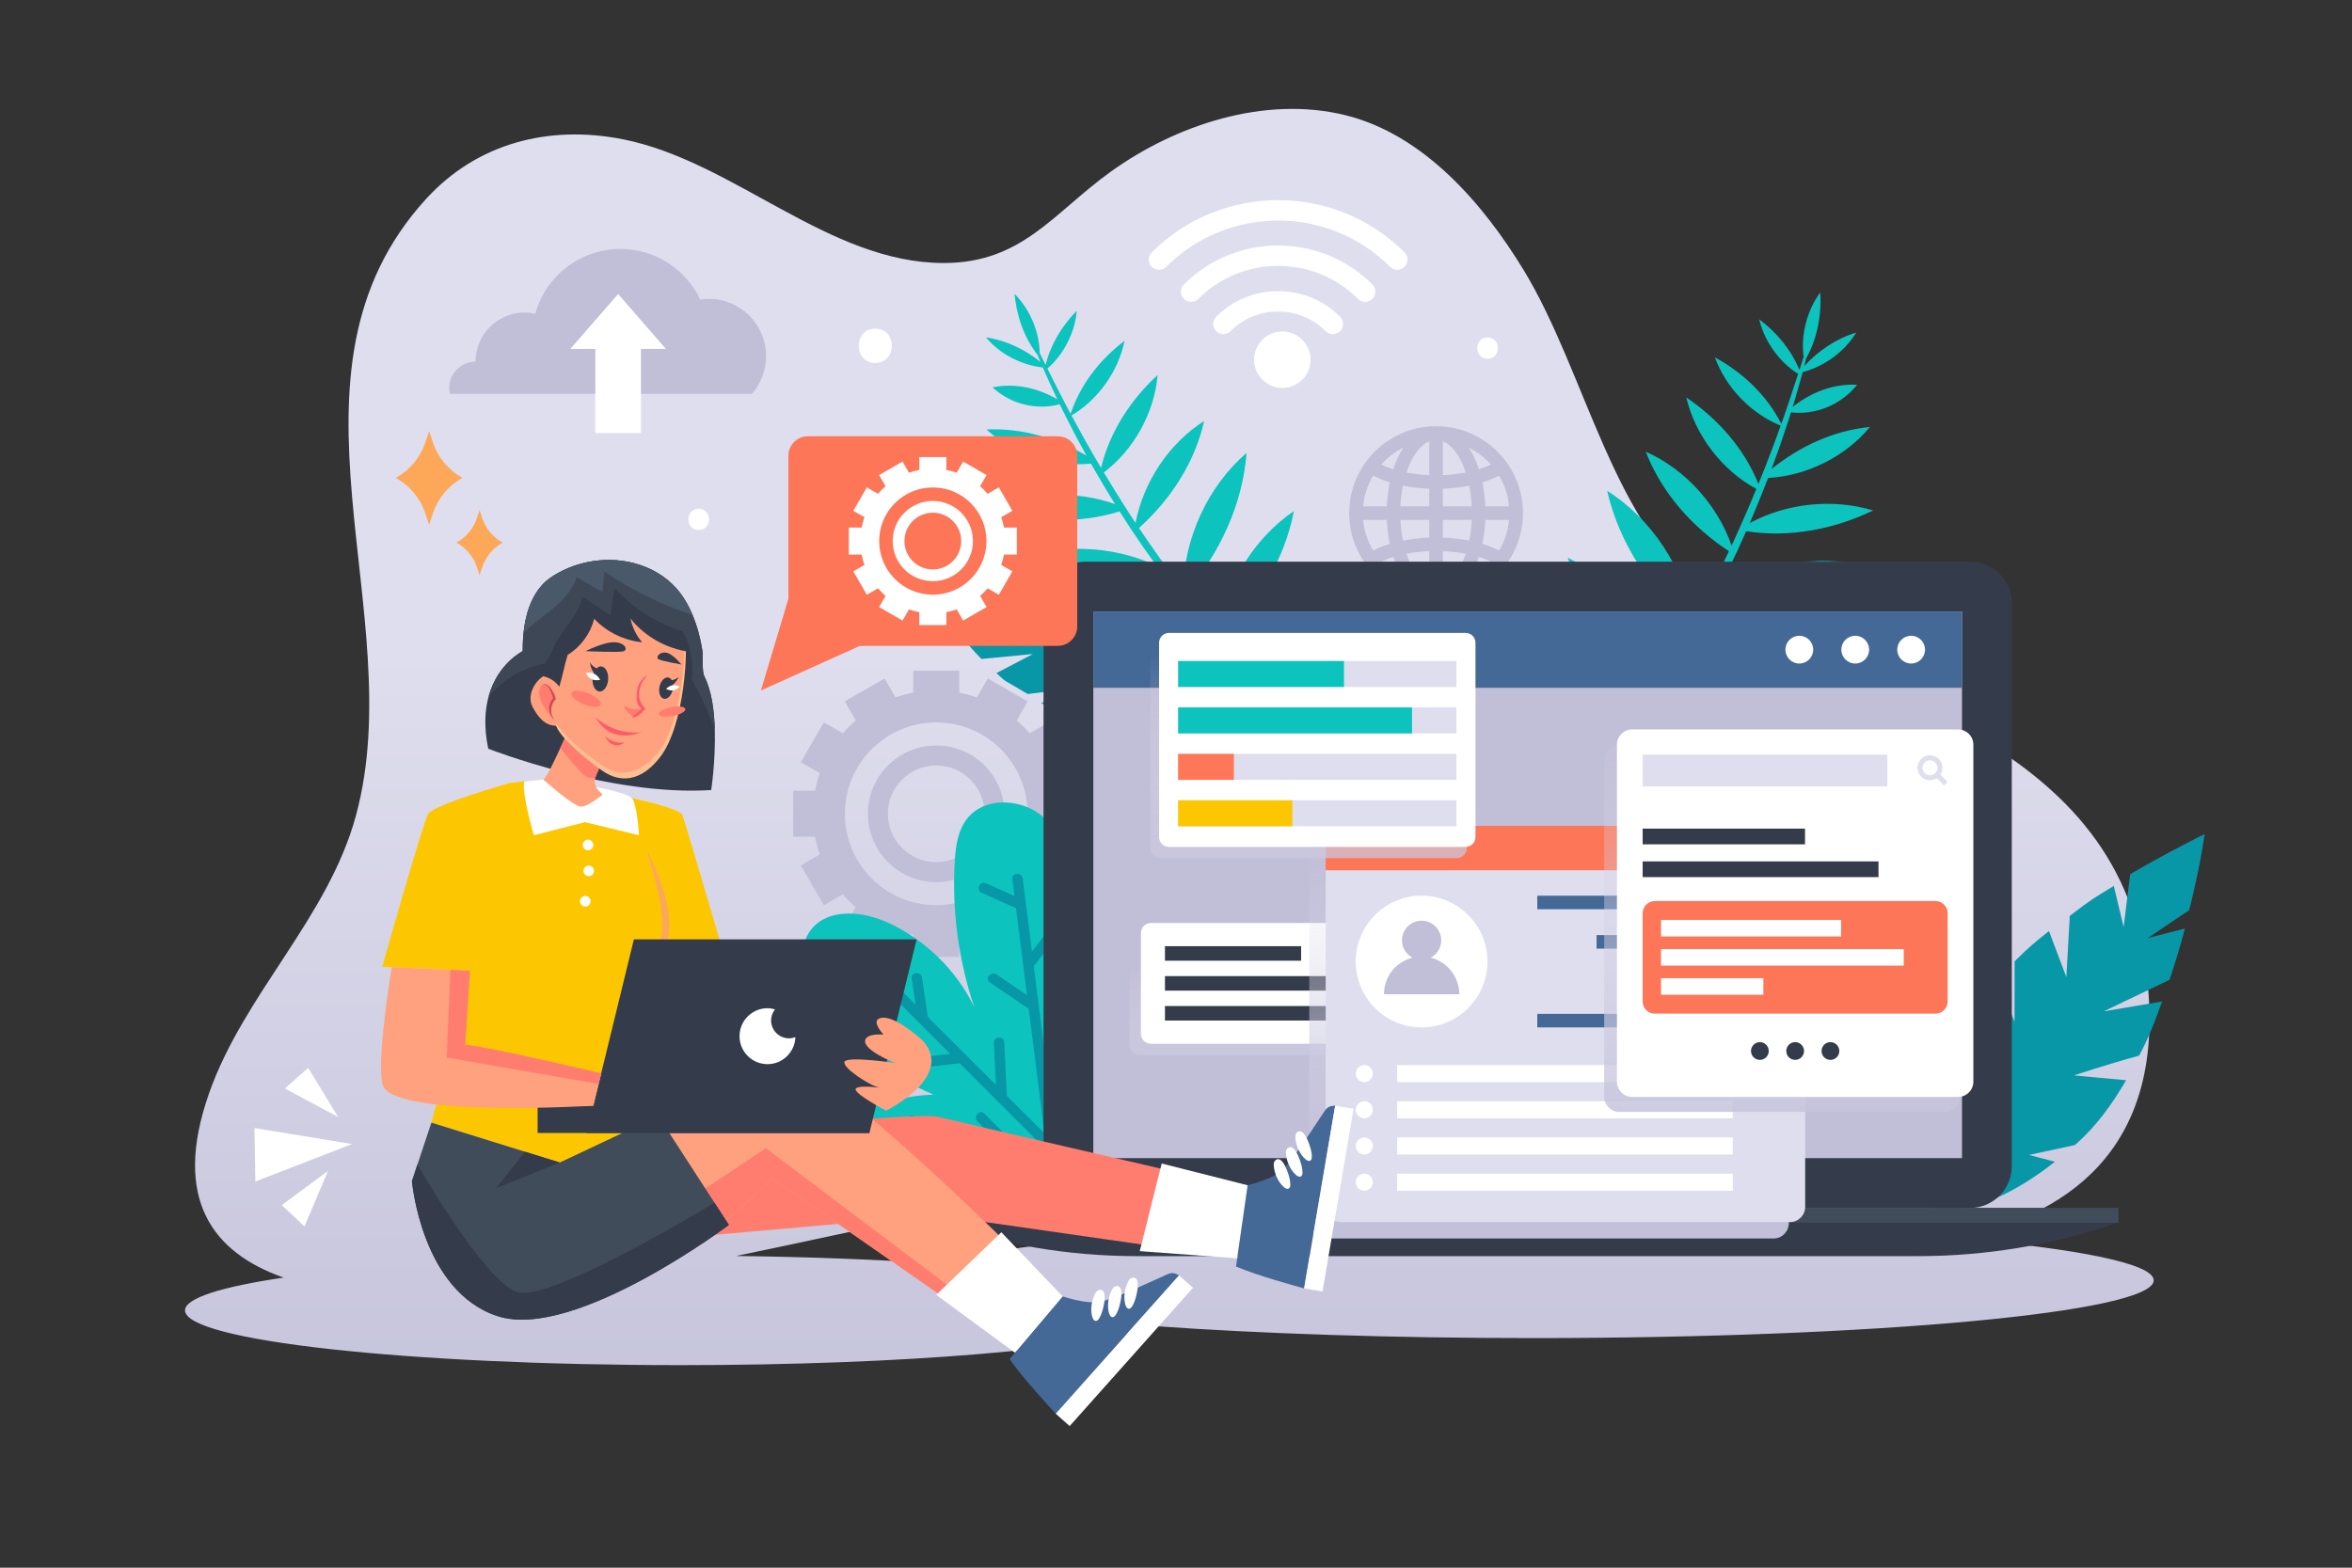<svg xmlns="http://www.w3.org/2000/svg" x="0px" y="0px" viewBox="0 0 750 500" style="enable-background:new 0 0 750 500;"><rect x="0" y="0" width="750" height="500" fill="#333333" stroke="none"/><defs></defs><g id="BACKGROUND"><rect style="fill: rgb(255, 255, 255); fill-opacity: 0;" width="750" height="500"></rect></g><g id="OBJECTS"><g><linearGradient id="SVGID_1_" gradientUnits="userSpaceOnUse" x1="372.89" y1="207.776" x2="372.89" y2="499.621"><stop offset="0" style="stop-color:#DFDEEE"></stop><stop offset="1" style="stop-color:#C1BED7"></stop></linearGradient><path style="fill: url('#SVGID_1_');" d="M624.21,394.902c-20.717,4.319-44.211,4.133-66.344,1.79&#10;&#9;&#9;&#9;c-15.965-1.69-31.805-4.096-47.6-6.665c-7.026-0.07-14.159-0.107-21.385-0.107c-89.458,0-165.039,5.527-189.534,13.114&#10;&#9;&#9;&#9;c-19.211-1.301-41.132-2.16-64.608-2.451c46.402-9.512,92.473-21.164,139.932-23.883c46.056-2.638,90.642,6.014,135.595,13.327&#10;&#9;&#9;&#9;C554.134,390.465,593.704,392.238,624.21,394.902c38.367-7.997,67.201-31.458,60.164-85.376&#10;&#9;&#9;&#9;c-9.968-76.29-93.544-86.657-139.53-119.627c-30.591-21.932-39.064-71.04-58.977-103.749&#10;&#9;&#9;&#9;c-12.731-20.911-31.738-43.28-57.011-49.451c-25.643-6.26-53.921,3.151-74.65,18.052C335.915,67.9,325.989,83.856,300.99,83.887&#10;&#9;&#9;&#9;C264.208,83.932,234,51.394,198.599,44.415c-23.72-4.676-46.513,1.278-62.721,19.021c-50.648,55.452-4.884,132.018-22.352,196.6&#10;&#9;&#9;&#9;c-8.853,32.728-35.679,56.872-46.851,88.639c-11.888,33.802,1.215,50.888,23.77,58.803c-19.747,2.915-31.444,6.536-31.444,10.458&#10;&#9;&#9;&#9;c0,9.646,70.722,17.465,157.961,17.465c71.459,0,131.825-5.247,151.329-12.446c33.388,2.393,75.2,3.816,120.589,3.816&#10;&#9;&#9;&#9;c109.296,0,197.898-8.25,197.898-18.426C686.778,403.042,662.714,398.264,624.21,394.902z"></path><path style="fill: rgb(193, 190, 215);" d="M457.934,135.943c-15.279,0-27.71,12.431-27.71,27.71c0,15.279,12.431,27.71,27.71,27.71&#10;&#9;&#9;&#9;c15.281,0,27.712-12.431,27.712-27.71C485.646,148.374,473.215,135.943,457.934,135.943z M460.094,140.712&#10;&#9;&#9;&#9;c2.997,1.227,5.618,4.93,7.303,9.989c-2.303,0.453-4.777,0.733-7.303,0.834V140.712z M455.774,151.534&#10;&#9;&#9;&#9;c-2.52-0.101-4.992-0.381-7.301-0.835c1.684-5.058,4.304-8.76,7.301-9.987V151.534z M455.774,155.859v5.634h-9.224&#10;&#9;&#9;&#9;c0.109-2.306,0.391-4.525,0.816-6.605C450.017,155.429,452.835,155.752,455.774,155.859z M455.774,165.813v5.645&#10;&#9;&#9;&#9;c-2.907,0.107-5.762,0.429-8.406,0.97c-0.427-2.083-0.709-4.305-0.818-6.615H455.774z M455.774,175.777v10.816&#10;&#9;&#9;&#9;c-2.995-1.226-5.614-4.924-7.298-9.978C450.782,176.16,453.253,175.878,455.774,175.777z M460.094,175.777&#10;&#9;&#9;&#9;c2.516,0.101,4.986,0.382,7.3,0.837c-1.685,5.054-4.304,8.753-7.3,9.979V175.777z M460.094,171.458v-5.646h9.226&#10;&#9;&#9;&#9;c-0.109,2.309-0.391,4.532-0.818,6.614C465.85,171.886,462.995,171.566,460.094,171.458z M460.094,161.492v-5.633&#10;&#9;&#9;&#9;c2.945-0.107,5.767-0.43,8.41-0.97c0.426,2.08,0.707,4.298,0.816,6.603H460.094z M442.235,161.492h-7.581&#10;&#9;&#9;&#9;c0.327-3.551,1.463-6.863,3.204-9.779c1.577,0.818,3.364,1.529,5.318,2.124C442.672,156.241,442.348,158.804,442.235,161.492z&#10;&#9;&#9;&#9; M442.235,165.813c0.113,2.692,0.438,5.259,0.943,7.665c-1.955,0.594-3.742,1.304-5.317,2.119&#10;&#9;&#9;&#9;c-1.742-2.917-2.88-6.231-3.207-9.784H442.235z M473.636,165.813h7.581c-0.327,3.552-1.464,6.865-3.206,9.781&#10;&#9;&#9;&#9;c-1.576-0.816-3.364-1.526-5.317-2.119C473.198,171.069,473.522,168.504,473.636,165.813z M473.636,161.492&#10;&#9;&#9;&#9;c-0.113-2.688-0.437-5.251-0.941-7.654c1.956-0.595,3.743-1.306,5.319-2.122c1.74,2.915,2.876,6.226,3.203,9.776H473.636z&#10;&#9;&#9;&#9; M475.437,148.189c-1.151,0.553-2.452,1.039-3.85,1.47c-0.855-2.616-1.945-4.945-3.226-6.913&#10;&#9;&#9;&#9;C471.06,144.098,473.456,145.95,475.437,148.189z M447.509,142.746c-1.281,1.968-2.37,4.297-3.226,6.912&#10;&#9;&#9;&#9;c-1.396-0.431-2.697-0.917-3.849-1.471C442.415,145.949,444.811,144.096,447.509,142.746z M440.439,179.123&#10;&#9;&#9;&#9;c1.15-0.552,2.451-1.037,3.848-1.467c0.855,2.612,1.944,4.939,3.223,6.904C444.813,183.21,442.418,181.359,440.439,179.123z&#10;&#9;&#9;&#9; M468.361,184.559c1.28-1.966,2.368-4.293,3.224-6.906c1.396,0.43,2.697,0.915,3.848,1.468&#10;&#9;&#9;&#9;C473.453,181.357,471.058,183.208,468.361,184.559z"></path><g><path style="fill: rgb(193, 190, 215);" d="M226.005,95.306c-0.921,0-1.819,0.09-2.703,0.222c-4.516-9.529-14.22-16.121-25.466-16.121&#10;&#9;&#9;&#9;&#9;c-12.957,0-23.863,8.751-27.149,20.662c-1.095-0.243-2.23-0.381-3.398-0.381c-8.643,0-15.649,7.006-15.649,15.649&#10;&#9;&#9;&#9;&#9;c-4.633,0-8.388,3.755-8.388,8.388c0,0.647,0.08,1.273,0.219,1.878h12.026h4.313h16.386h2.886h33.175h7.221h20.276&#10;&#9;&#9;&#9;&#9;c2.813-3.215,4.53-7.412,4.53-12.019C244.283,103.489,236.1,95.306,226.005,95.306z"></path><polygon style="fill: rgb(255, 255, 255);" points="189.829,138.103 204.383,138.103 204.383,111.271 212.34,111.271 197.106,93.778 &#10;&#9;&#9;&#9;&#9;181.872,111.271 189.829,111.271 &#9;&#9;&#9;"></polygon></g><g><path style="fill: rgb(193, 190, 215);" d="M298.546,237.765c-12.034,0-21.789,9.755-21.789,21.789c0,12.034,9.755,21.789,21.789,21.789&#10;&#9;&#9;&#9;&#9;c12.034,0,21.789-9.755,21.789-21.789C320.335,247.521,310.579,237.765,298.546,237.765z M298.546,274.972&#10;&#9;&#9;&#9;&#9;c-8.515,0-15.417-6.902-15.417-15.417c0-8.515,6.902-15.417,15.417-15.417c8.515,0,15.417,6.902,15.417,15.417&#10;&#9;&#9;&#9;&#9;C313.962,268.069,307.06,274.972,298.546,274.972z"></path><path style="fill: rgb(193, 190, 215);" d="M344.166,266.891v-14.672h-6.986c-0.365-1.931-0.869-3.81-1.505-5.63l6.047-3.491l-7.336-12.706&#10;&#9;&#9;&#9;&#9;l-6.057,3.497c-1.27-1.472-2.646-2.848-4.118-4.118l3.497-6.057l-12.707-7.336l-3.491,6.047c-1.82-0.635-3.7-1.14-5.63-1.505&#10;&#9;&#9;&#9;&#9;v-6.986H291.21v6.986c-1.931,0.364-3.811,0.869-5.63,1.505l-3.491-6.047l-12.706,7.336l3.497,6.057&#10;&#9;&#9;&#9;&#9;c-1.472,1.27-2.848,2.645-4.118,4.117l-6.056-3.497l-7.336,12.706l6.046,3.491c-0.635,1.82-1.14,3.699-1.504,5.63h-6.986v14.672&#10;&#9;&#9;&#9;&#9;h6.986c0.364,1.931,0.869,3.81,1.504,5.63l-6.046,3.491l7.336,12.706l6.056-3.497c1.27,1.472,2.646,2.848,4.118,4.117&#10;&#9;&#9;&#9;&#9;l-3.497,6.057l12.706,7.336l3.491-6.047c1.819,0.635,3.699,1.14,5.63,1.505v6.986h14.672v-6.986&#10;&#9;&#9;&#9;&#9;c1.93-0.364,3.81-0.869,5.63-1.505l3.491,6.047l12.707-7.336l-3.497-6.057c1.472-1.27,2.848-2.645,4.118-4.117l6.057,3.497&#10;&#9;&#9;&#9;&#9;l7.336-12.706l-6.047-3.491c0.636-1.82,1.14-3.7,1.505-5.63H344.166z M298.546,288.688c-16.09,0-29.134-13.044-29.134-29.134&#10;&#9;&#9;&#9;&#9;c0-16.09,13.044-29.134,29.134-29.134c16.09,0,29.134,13.044,29.134,29.134C327.679,275.645,314.636,288.688,298.546,288.688z"></path></g><path style="fill: rgb(12, 195, 190);" d="M580.453,93.267c-4.261,5.736-6.254,13.557-5.317,20.571c-0.39,1.213-0.835,2.602-1.338,4.161&#10;&#9;&#9;&#9;c-2.642-6.457-7.275-12.007-12.825-16.162c1.644,7.009,6.39,13.625,12.417,17.424c-0.832,2.569-1.797,5.514-2.906,8.796&#10;&#9;&#9;&#9;c-0.514,1.51-1.053,3.092-1.614,4.741c-0.273,0.779-0.559,1.57-0.85,2.373c-4.592-9.095-12.283-16.339-21.174-21.19&#10;&#9;&#9;&#9;c3.495,9.638,11.57,17.989,20.967,21.764c-0.256,0.704-0.514,1.412-0.774,2.138c-1.235,3.533-2.691,7.21-4.17,11.11&#10;&#9;&#9;&#9;c-0.691,1.746-1.408,3.528-2.144,5.332c-4.559-11.306-12.919-20.755-23.005-27.559c2.881,12.157,11.445,23.273,22.338,29.183&#10;&#9;&#9;&#9;c-1.733,4.204-3.586,8.536-5.555,12.93c-0.057,0.038-0.119,0.072-0.176,0.11c0.039,0.008,0.078,0.013,0.118,0.021&#10;&#9;&#9;&#9;c-0.676,1.508-1.361,3.021-2.064,4.541c-0.07,0.15-0.14,0.295-0.21,0.443c-4.574-13.049-14.918-24.445-27.385-29.927&#10;&#9;&#9;&#9;c5.117,13.159,14.805,24.017,26.525,31.742c-3.597,7.56-7.193,14.524-10.578,20.74c-0.287,0.507-0.566,1.006-0.848,1.508&#10;&#9;&#9;&#9;c-2.79-16.726-13.218-32.623-27.398-41.497c3.856,16.777,13.771,31.533,26.689,42.758c-1.32,2.357-2.592,4.627-3.845,6.685&#10;&#9;&#9;&#9;c-0.861,1.445-1.684,2.873-2.49,4.2c-0.815,1.307-1.596,2.563-2.343,3.761c-0.021,0.034-0.041,0.064-0.062,0.098&#10;&#9;&#9;&#9;c-4.579-15.483-16.181-29.322-30.542-36.19c5.437,15.42,16.31,28.316,29.644,37.614c-5.442,8.597-8.93,13.469-8.818,14.011&#10;&#9;&#9;&#9;c0.065,0.357,2.852-2.632,7.325-8.764c12.054,5.856,25.866,7.148,39.018,4.886c-11.052-7.151-25.668-9.369-38.263-5.929&#10;&#9;&#9;&#9;c0.708-0.984,1.453-2.042,2.232-3.17c0.033,0.022,0.065,0.046,0.098,0.068c-0.012-0.05-0.029-0.099-0.041-0.149&#10;&#9;&#9;&#9;c0.044-0.064,0.085-0.122,0.129-0.186c0.783-1.156,1.604-2.368,2.458-3.63c0.846-1.291,1.708-2.688,2.609-4.112&#10;&#9;&#9;&#9;c0.325-0.502,0.653-1.033,0.98-1.56c16.165,4.945,33.635,3.968,49.648-1.27c-14.914-6.812-33.239-7.082-48.319-0.911&#10;&#9;&#9;&#9;c1.083-1.812,2.187-3.712,3.334-5.665c1.443-2.552,2.921-5.244,4.416-8.065c16.986,1.991,34.177-2.238,49.091-10.468&#10;&#9;&#9;&#9;c-16.058-3.935-34.285-0.696-47.984,8.357c2.167-4.156,4.362-8.566,6.537-13.214c0.973-2.103,1.917-4.201,2.835-6.287&#10;&#9;&#9;&#9;c13.775,2.143,27.941-0.602,40.481-6.613c-12.809-3.929-27.624-2.334-39.354,4.016c2.12-4.921,4.078-9.752,5.866-14.392&#10;&#9;&#9;&#9;c12.354-0.678,24.723-6.828,32.443-16.267c-11.57,1.157-22.38,6.165-31.37,13.435c1.367-3.744,2.69-7.302,3.803-10.719&#10;&#9;&#9;&#9;c0.608-1.819,1.21-3.566,1.754-5.262c0.221-0.716,0.436-1.413,0.649-2.104c7.962,0.888,16.025-2.44,21.115-8.814&#10;&#9;&#9;&#9;c-7.563-0.383-14.669,2.366-20.581,7.082c0.109-0.354,0.222-0.719,0.329-1.066c0.991-3.276,1.832-6.223,2.534-8.805&#10;&#9;&#9;&#9;c0.012,0.007,0.023,0.014,0.035,0.021c-0.007-0.022-0.016-0.043-0.024-0.064c0.11-0.406,0.219-0.806,0.322-1.193&#10;&#9;&#9;&#9;c6.956-1.823,13.457-6.592,17.07-12.609c-6.387,1.921-12.054,5.781-16.555,10.649c0.224-0.87,0.423-1.666,0.605-2.412&#10;&#9;&#9;&#9;C579.501,107.94,580.88,100.494,580.453,93.267z"></path><g><g><g><path style="fill: rgb(7, 151, 167);" d="M295.507,150.979l6.142,11.895l-1.383-10.174c4.601,1.802,8.169,3.314,13.178,5.691&#10;&#9;&#9;&#9;&#9;&#9;&#9;l6.332,18.479l-0.813-15.857c5.573,2.828,8.543,4.277,13.698,7.801c1.325,8.748,3.232,17.981,3.232,17.981l2.91-13.742&#10;&#9;&#9;&#9;&#9;&#9;&#9;c5.953,4.436,11.202,9.355,15.043,14.775c0.615,0.876,0.048,0.026,0.615,0.876l1.199,12.509l2.621-6.697&#10;&#9;&#9;&#9;&#9;&#9;&#9;c14.472,23.648,8.241,34.641,8.241,34.641s-0.497,0.169-1.508,0.365c-0.763,0.139-1.835,0.305-3.2,0.393&#10;&#9;&#9;&#9;&#9;&#9;&#9;c-5.338,0.398-15.23-0.102-29.826-5.609l8.293-4.445l-12.571,1.484c-1.082-0.617-2.186-1.254-3.302-1.949&#10;&#9;&#9;&#9;&#9;&#9;&#9;c-3.606-2.194-3.395-1.549-6.658-4.719l11.618-6.079l-16.389,1.575c-1.89-1.901-3.717-3.935-5.478-6.062l12.26-3.196&#10;&#9;&#9;&#9;&#9;&#9;&#9;l-16.052-1.896c-3.211-4.088-4.236-5.635-6.995-10.082l12.793-3.191l-16.189-2.823c-4.004-6.764-3.767-6.523-6.602-12.634&#10;&#9;&#9;&#9;&#9;&#9;&#9;l11.246-1.344l-13.85-3.377c-4.555-10.294-8.372-21.049-8.372-21.049S283.112,146.305,295.507,150.979z"></path></g></g><path style="fill: rgb(12, 195, 190);" d="M323.517,93.734c4.892,4.869,7.916,12.055,8.026,18.889c0.547,1.102,1.17,2.366,1.874,3.783&#10;&#9;&#9;&#9;&#9;c1.599-6.546,5.229-12.512,9.936-17.276c-0.566,6.931-4.152,13.931-9.365,18.423c1.163,2.335,2.506,5.01,4.036,7.987&#10;&#9;&#9;&#9;&#9;c0.708,1.369,1.449,2.803,2.221,4.297c0.372,0.705,0.759,1.42,1.152,2.145c3.084-9.346,9.393-17.368,17.192-23.275&#10;&#9;&#9;&#9;&#9;c-1.958,9.707-8.475,18.842-16.911,23.794c0.345,0.636,0.693,1.275,1.046,1.932c1.685,3.198,3.603,6.502,5.575,10.015&#10;&#9;&#9;&#9;&#9;c0.91,1.569,1.85,3.168,2.812,4.786c2.735-11.453,9.368-21.677,18.028-29.622c-1.011,12.026-7.599,23.871-17.158,31.077&#10;&#9;&#9;&#9;&#9;c2.258,3.768,4.649,7.64,7.158,11.556c0.06,0.028,0.123,0.051,0.184,0.08c-0.036,0.013-0.073,0.024-0.109,0.036&#10;&#9;&#9;&#9;&#9;c0.862,1.344,1.733,2.691,2.622,4.042c0.088,0.133,0.176,0.261,0.264,0.394c2.5-13.121,10.748-25.489,21.872-32.511&#10;&#9;&#9;&#9;&#9;c-3.003,13.303-10.702,25.063-20.791,34.122c4.519,6.707,8.952,12.844,13.075,18.297c0.347,0.443,0.685,0.88,1.026,1.319&#10;&#9;&#9;&#9;&#9;c0.269-16.378,7.953-33.057,20.227-43.565c-1.281,16.579-8.638,32.095-19.369,44.668c1.599,2.063,3.138,4.048,4.63,5.835&#10;&#9;&#9;&#9;&#9;c1.03,1.257,2.02,2.503,2.981,3.656c0.965,1.132,1.892,2.219,2.777,3.257c0.025,0.029,0.048,0.056,0.073,0.085&#10;&#9;&#9;&#9;&#9;c2.156-15.447,11.257-30.328,23.991-38.946c-2.985,15.509-11.524,29.385-22.93,40.178c6.43,7.433,10.46,11.587,10.431,12.121&#10;&#9;&#9;&#9;&#9;c-0.011,0.351-3.101-2.106-8.253-7.322c-10.676,7.32-23.685,10.533-36.573,10.257c9.533-8.414,23.177-12.627,35.702-11.145&#10;&#9;&#9;&#9;&#9;c-0.817-0.839-1.68-1.742-2.587-2.708c-0.028,0.026-0.055,0.053-0.084,0.079c0.004-0.05,0.013-0.099,0.018-0.148&#10;&#9;&#9;&#9;&#9;c-0.051-0.054-0.099-0.104-0.15-0.159c-0.914-0.992-1.871-2.032-2.868-3.115c-0.993-1.112-2.016-2.323-3.082-3.554&#10;&#9;&#9;&#9;&#9;c-0.382-0.433-0.771-0.893-1.16-1.35c-14.733,7.04-31.562,8.608-47.608,5.899c13.271-8.643,30.738-11.527,46.027-7.792&#10;&#9;&#9;&#9;&#9;c-1.294-1.576-2.621-3.233-3.997-4.934c-1.744-2.231-3.541-4.591-5.374-7.072c-15.941,4.335-32.969,2.758-48.394-2.967&#10;&#9;&#9;&#9;&#9;c14.776-6.059,32.652-5.576,47.035,1.11c-2.665-3.66-5.394-7.558-8.138-11.686c-1.231-1.869-2.433-3.738-3.608-5.6&#10;&#9;&#9;&#9;&#9;c-12.852,4.02-26.777,3.428-39.617-0.518c11.673-5.588,26.053-6.187,38.168-1.801c-2.73-4.398-5.292-8.732-7.666-12.908&#10;&#9;&#9;&#9;&#9;c-11.898,1.122-24.595-2.981-33.321-10.892c11.218-0.553,22.261,2.683,31.891,8.34c-1.842-3.381-3.615-6.59-5.168-9.695&#10;&#9;&#9;&#9;&#9;c-0.841-1.65-1.666-3.233-2.429-4.776c-0.313-0.652-0.619-1.287-0.922-1.917c-7.478,1.989-15.657-0.035-21.432-5.395&#10;&#9;&#9;&#9;&#9;c7.17-1.45,14.351,0.158,20.674,3.817c-0.155-0.323-0.315-0.655-0.467-0.971c-1.416-2.988-2.642-5.683-3.682-8.048&#10;&#9;&#9;&#9;&#9;c-0.01,0.008-0.02,0.017-0.031,0.025c0.004-0.022,0.009-0.043,0.013-0.065c-0.164-0.372-0.324-0.739-0.478-1.093&#10;&#9;&#9;&#9;&#9;c-6.906-0.745-13.799-4.369-18.113-9.6c6.377,0.921,12.343,3.796,17.34,7.801c-0.339-0.799-0.643-1.531-0.923-2.217&#10;&#9;&#9;&#9;&#9;C326.529,107.614,324.145,100.698,323.517,93.734z"></path></g><g><g><path style="fill: rgb(7, 151, 167);" d="M698.089,290.287l-13.218,8.905l11.84-3.04c-1.495,5.689-2.791,10.117-4.91,16.368&#10;&#9;&#9;&#9;&#9;&#9;l-20.976,10.038l18.638-3.15c-2.574,6.981-3.878,10.692-7.333,17.274c-10.162,2.774-20.816,6.305-20.816,6.305l16.651,1.544&#10;&#9;&#9;&#9;&#9;&#9;c-4.423,7.651-9.515,14.537-15.394,19.828c-0.951,0.849-0.025,0.06-0.951,0.849l-14.625,3.145l8.281,2.174&#10;&#9;&#9;&#9;&#9;&#9;c-25.965,20.378-39.825,14.527-39.825,14.527s-0.268-0.564-0.64-1.733c-0.27-0.883-0.614-2.127-0.907-3.73&#10;&#9;&#9;&#9;&#9;&#9;c-1.208-6.257-1.982-18.023,2.515-36.043l6.401,9.192l-3.49-14.66c0.58-1.364,1.181-2.758,1.848-4.173&#10;&#9;&#9;&#9;&#9;&#9;c2.096-4.567,1.362-4.228,4.661-8.524l8.792,12.899l-4.125-19.162c1.987-2.497,4.14-4.939,6.412-7.315l5.472,14.056&#10;&#9;&#9;&#9;&#9;&#9;l0.026-19.243c4.391-4.361,6.078-5.787,10.956-9.664l5.539,14.687l1.103-19.533c7.446-5.668,7.194-5.355,14.028-9.551&#10;&#9;&#9;&#9;&#9;&#9;l3.141,13.113l2.081-16.843C690.81,272.02,703,266.022,703,266.022S701.905,274.985,698.089,290.287z"></path></g></g><g><path style="fill: rgb(12, 195, 190);" d="M269.336,371.987c2.98,2.155,6.733,2.921,10.365,3.484c18.182,2.824,36.953,1.834,54.731-2.914&#10;&#9;&#9;&#9;&#9;c0.96-0.251,1.915-0.517,2.865-0.799l0.235-0.965l0.052-0.157l1.038-4.138l7.936-31.595c4.369-18.245,3.525-37.726-2.408-55.509&#10;&#9;&#9;&#9;&#9;c-2.611-7.775-6.459-15.607-13.254-20.177c-6.785-4.591-17.133-4.688-22.324,1.654c-3.13,3.81-3.834,9.003-4.125,13.919&#10;&#9;&#9;&#9;&#9;c-0.92,15.703,1.207,31.572,6.246,46.47c-5.696-11.808-15.619-21.528-27.544-26.979c-8.027-3.672-18.934-4.766-24.443,2.135&#10;&#9;&#9;&#9;&#9;c-2.937,3.659-3.5,8.805-2.398,13.36c1.102,4.556,3.676,8.62,6.505,12.356c9.01,11.834,21.161,21.245,34.871,26.988&#10;&#9;&#9;&#9;&#9;c-8.856,0.31-17.638,2.613-25.512,6.701c-2.891,1.503-5.875,3.508-6.819,6.624C264.304,365.976,266.346,369.853,269.336,371.987z&#10;&#9;&#9;&#9;&#9;"></path><path style="fill: rgb(7, 151, 167);" d="M270.222,316.806c4.284-0.194,8.569-0.388,12.853-0.582c6.65,6.637,13.3,13.273,19.934,19.915&#10;&#9;&#9;&#9;&#9;l-10.453,1.156c-2.113,0.235-1.935,3.533,0.178,3.298c4.41-0.497,8.84-0.983,13.27-1.469&#10;&#9;&#9;&#9;&#9;c8.973,8.958,17.924,17.906,26.897,26.864c-2.99-0.255-5.98-0.51-8.966-0.749c-0.052-0.052-0.073-0.115-0.109-0.172&#10;&#9;&#9;&#9;&#9;c-3.325-3.292-6.634-6.59-9.944-9.887c-1.493-1.503-3.674,0.982-2.165,2.479c2.396,2.384,4.776,4.774,7.172,7.158&#10;&#9;&#9;&#9;&#9;c-7.338-0.614-14.675-1.228-22.007-1.827c-1.623-2.155-3.257-4.289-4.881-6.444c-1.29-1.675-4.039,0.147-2.745,1.837&#10;&#9;&#9;&#9;&#9;c1.065,1.419,2.14,2.818,3.205,4.237c-1.346-0.125-2.703-0.229-4.044-0.338c-2.093-0.172-2.791,3.053-0.683,3.22l17.717,1.483&#10;&#9;&#9;&#9;&#9;c-1.523,1.326-3.047,2.652-4.56,3.957c-0.835,0.052-1.654,0.621-1.649,1.681c-0.005,0.193,0.005,0.381,0,0.574&#10;&#9;&#9;&#9;&#9;c0.021,1.158,1.613,2.124,2.568,1.283c2.739-2.375,5.463-4.745,8.186-7.115l24.032,2.004l0.402,3.188&#10;&#9;&#9;&#9;&#9;c0.96-0.251,1.915-0.517,2.865-0.799l0.235-0.965c-0.005-0.068-0.016-0.152-0.021-0.219l0.073,0.063l1.038-4.138&#10;&#9;&#9;&#9;&#9;c-0.099-0.037-0.209-0.052-0.318-0.068c-0.11-0.016-0.214-0.016-0.324-0.031c-0.371-0.381-0.757-0.757-1.148-1.148l-3.152-25.095&#10;&#9;&#9;&#9;&#9;c0.219-0.125,0.438-0.303,0.61-0.569c2.087-3.184,4.168-6.383,6.255-9.567c1.163-1.78-1.796-3.246-2.949-1.487&#10;&#9;&#9;&#9;&#9;c-1.508,2.312-3,4.619-4.512,6.916c-1.15-9.08-2.285-18.165-3.435-27.245c0.01-0.021,0.036-0.047,0.047-0.068&#10;&#9;&#9;&#9;&#9;c3.376-4.431,6.73-8.873,10.085-13.315c1.283-1.681-1.185-3.867-2.479-2.165l-8.238,10.872&#10;&#9;&#9;&#9;&#9;c-0.972-7.765-1.966-15.54-2.943-23.321c-0.267-2.103-3.565-1.925-3.298,0.178l0.685,5.443c-3.032-1.372-6.065-2.744-9.081-4.121&#10;&#9;&#9;&#9;&#9;c-1.941-0.866-3.428,2.083-1.481,2.965c3.685,1.659,7.369,3.317,11.044,4.997l3.492,27.73c-3.22-2.196-6.456-4.387-9.692-6.578&#10;&#9;&#9;&#9;&#9;c-1.733-1.179-3.934,1.295-2.181,2.484l11.822,8.008c0.183,0.13,0.386,0.219,0.59,0.256c1.673,13.307,3.341,26.598,5.029,39.9&#10;&#9;&#9;&#9;&#9;c-4.04-4.028-8.059-8.045-12.099-12.073c0.042-0.136,0.083-0.271,0.073-0.459c-0.267-5.495-0.519-10.996-0.786-16.491&#10;&#9;&#9;&#9;&#9;c-0.105-2.139-3.398-1.946-3.298,0.178l0.645,13.406c-7.276-7.263-14.553-14.525-21.829-21.788&#10;&#9;&#9;&#9;&#9;c0.026-0.13,0.057-0.245,0.021-0.407c-0.58-3.982-1.165-7.979-1.751-11.976c-0.314-2.087-3.612-1.909-3.298,0.178&#10;&#9;&#9;&#9;&#9;c0.413,2.802,0.826,5.604,1.239,8.407c-3.675-3.663-7.35-7.325-11.014-11.009c-1.509-1.497-3.684,1.003-2.181,2.485&#10;&#9;&#9;&#9;&#9;c0.371,0.381,0.757,0.756,1.128,1.137c-3.272,0.152-6.56,0.309-9.847,0.467C267.92,313.607,268.103,316.921,270.222,316.806z"></path></g><g><g><g><path style="fill: rgb(52, 60, 75);" d="M628.178,179.143H346.096c-7.366,0-13.338,5.972-13.338,13.338v179.452&#10;&#9;&#9;&#9;&#9;&#9;&#9;c0,7.366,5.972,13.338,13.338,13.338h282.081c7.366,0,13.338-5.972,13.338-13.338V192.481&#10;&#9;&#9;&#9;&#9;&#9;&#9;C641.516,185.114,635.544,179.143,628.178,179.143z"></path><rect x="348.635" y="195.037" style="fill: rgb(193, 190, 215);" width="277.003" height="174.34"></rect><rect x="348.635" y="195.037" style="fill: rgb(69, 105, 151);" width="277.003" height="24.331"></rect></g><g><path style="fill: rgb(52, 60, 75);" d="M583.725,385.271H390.549h-91.783v4.648c20.613,7.087,42.109,10.713,63.759,10.713h28.024&#10;&#9;&#9;&#9;&#9;&#9;&#9;h193.176h28.024c21.65,0,43.146-3.626,63.759-10.713v-4.648H583.725z"></path><polygon style="fill: rgb(65, 76, 91);" points="583.725,385.271 390.549,385.271 298.766,385.271 298.766,389.919 390.549,389.919 &#10;&#9;&#9;&#9;&#9;&#9;&#9;583.725,389.919 675.508,389.919 675.508,385.271 &#9;&#9;&#9;&#9;&#9;"></polygon></g></g><g><path style="fill: rgb(255, 255, 255);" d="M578.19,207.202c0,2.445-1.982,4.427-4.427,4.427c-2.445,0-4.427-1.982-4.427-4.427&#10;&#9;&#9;&#9;&#9;&#9;c0-2.445,1.982-4.427,4.427-4.427C576.208,202.775,578.19,204.757,578.19,207.202z"></path><path style="fill: rgb(255, 255, 255);" d="M596.018,207.202c0,2.445-1.982,4.427-4.427,4.427c-2.445,0-4.427-1.982-4.427-4.427&#10;&#9;&#9;&#9;&#9;&#9;c0-2.445,1.982-4.427,4.427-4.427C594.036,202.775,596.018,204.757,596.018,207.202z"></path><path style="fill: rgb(255, 255, 255);" d="M613.846,207.202c0,2.445-1.982,4.427-4.427,4.427c-2.445,0-4.427-1.982-4.427-4.427&#10;&#9;&#9;&#9;&#9;&#9;c0-2.445,1.982-4.427,4.427-4.427C611.865,202.775,613.846,204.757,613.846,207.202z"></path></g><g><g><linearGradient id="SVGID_00000064354426291794626080000010813507842459434901_" gradientUnits="userSpaceOnUse" x1="431.393" y1="308.525" x2="431.393" y2="350.161"><stop offset="0" style="stop-color:#E1E0F0;stop-opacity:0"></stop><stop offset="1" style="stop-color:#C3C0D9"></stop></linearGradient><path style="fill: url('#SVGID_00000064354426291794626080000010813507842459434901_');" d="M499.43,336.538H363.357&#10;&#9;&#9;&#9;&#9;&#9;&#9;c-1.764,0-3.194-1.43-3.194-3.194v-32.12c0-1.764,1.43-3.194,3.194-3.194H499.43c1.764,0,3.194,1.43,3.194,3.194v32.12&#10;&#9;&#9;&#9;&#9;&#9;&#9;C502.623,335.108,501.193,336.538,499.43,336.538z"></path></g><g><path style="fill: rgb(255, 255, 255);" d="M503.077,332.891H367.004c-1.764,0-3.194-1.43-3.194-3.194v-32.12&#10;&#9;&#9;&#9;&#9;&#9;&#9;c0-1.764,1.43-3.194,3.194-3.194h136.072c1.764,0,3.194,1.43,3.194,3.194v32.12C506.27,331.461,504.84,332.891,503.077,332.891&#10;&#9;&#9;&#9;&#9;&#9;&#9;z"></path></g><g><g><rect x="371.476" y="301.777" style="fill: rgb(52, 60, 75);" width="43.426" height="4.634"></rect><g><rect x="371.476" y="311.32" style="fill: rgb(52, 60, 75);" width="57.651" height="4.634"></rect><rect x="371.476" y="320.863" style="fill: rgb(52, 60, 75);" width="86.945" height="4.634"></rect></g></g><g><polygon style="fill: rgb(255, 209, 117);" points="440.166,299.472 441.668,302.515 445.027,303.003 442.597,305.372 443.17,308.717 &#10;&#9;&#9;&#9;&#9;&#9;&#9;&#9;440.166,307.138 437.163,308.717 437.736,305.372 435.306,303.003 438.664,302.515 &#9;&#9;&#9;&#9;&#9;&#9;"></polygon><polygon style="fill: rgb(255, 209, 117);" points="453.561,299.472 455.063,302.515 458.421,303.003 455.991,305.372 456.565,308.717 &#10;&#9;&#9;&#9;&#9;&#9;&#9;&#9;453.561,307.138 450.557,308.717 451.131,305.372 448.701,303.003 452.059,302.515 &#9;&#9;&#9;&#9;&#9;&#9;"></polygon><polygon style="fill: rgb(255, 209, 117);" points="466.956,299.472 468.457,302.515 471.816,303.003 469.386,305.372 469.959,308.717 &#10;&#9;&#9;&#9;&#9;&#9;&#9;&#9;466.956,307.138 463.952,308.717 464.525,305.372 462.095,303.003 465.454,302.515 &#9;&#9;&#9;&#9;&#9;&#9;"></polygon><polygon style="fill: rgb(255, 209, 117);" points="480.35,299.472 481.852,302.515 485.21,303.003 482.78,305.372 483.354,308.717 &#10;&#9;&#9;&#9;&#9;&#9;&#9;&#9;480.35,307.138 477.346,308.717 477.92,305.372 475.49,303.003 478.848,302.515 &#9;&#9;&#9;&#9;&#9;&#9;"></polygon><polygon style="fill: rgb(223, 222, 238);" points="493.745,299.472 495.247,302.515 498.605,303.003 496.175,305.372 496.749,308.717 &#10;&#9;&#9;&#9;&#9;&#9;&#9;&#9;493.745,307.138 490.741,308.717 491.315,305.372 488.884,303.003 492.243,302.515 &#9;&#9;&#9;&#9;&#9;&#9;"></polygon></g></g></g><g><linearGradient id="SVGID_00000183955057786337575000000012314921230379498661_" gradientUnits="userSpaceOnUse" x1="493.947" y1="271.211" x2="493.947" y2="371.565"><stop offset="0" style="stop-color:#E1E0F0;stop-opacity:0"></stop><stop offset="1" style="stop-color:#C3C0D9"></stop></linearGradient><path style="fill: url('#SVGID_00000183955057786337575000000012314921230379498661_');" d="M570.399,273.507v116.635&#10;&#9;&#9;&#9;&#9;&#9;c0,2.694-2.17,4.864-4.864,4.864H422.36c-2.68,0-4.864-2.171-4.864-4.864V273.507c0-2.694,2.184-4.864,4.864-4.864h143.175&#10;&#9;&#9;&#9;&#9;&#9;C568.228,268.643,570.399,270.813,570.399,273.507z"></path><path style="fill: rgb(223, 222, 238);" d="M575.632,268.273v116.635c0,2.693-2.17,4.864-4.864,4.864H427.593&#10;&#9;&#9;&#9;&#9;&#9;c-2.68,0-4.864-2.171-4.864-4.864V268.273c0-2.694,2.184-4.864,4.864-4.864h143.175&#10;&#9;&#9;&#9;&#9;&#9;C573.462,263.409,575.632,265.58,575.632,268.273z"></path><path style="fill: rgb(253, 118, 88);" d="M575.632,268.273v9.297H422.729v-9.297c0-2.694,2.184-4.864,4.864-4.864h143.175&#10;&#9;&#9;&#9;&#9;&#9;C573.462,263.409,575.632,265.58,575.632,268.273z"></path><g><circle style="fill: rgb(255, 255, 255);" cx="538.967" cy="270.219" r="2.888"></circle><circle style="fill: rgb(255, 255, 255);" cx="551.061" cy="270.489" r="2.888"></circle><path style="fill: rgb(255, 255, 255);" d="M566.043,270.76c0,1.595-1.293,2.887-2.887,2.887c-1.595,0-2.888-1.293-2.888-2.887&#10;&#9;&#9;&#9;&#9;&#9;&#9;c0-1.595,1.293-2.888,2.888-2.888C564.751,267.872,566.043,269.165,566.043,270.76z"></path></g><g><g><circle style="fill: rgb(255, 255, 255);" cx="453.319" cy="306.68" r="21.002"></circle><g><g><path style="fill: rgb(193, 190, 215);" d="M453.319,305.085c-6.634,0-12.013,5.378-12.013,12.013h24.026&#10;&#9;&#9;&#9;&#9;&#9;&#9;&#9;&#9;&#9;C465.332,310.464,459.953,305.085,453.319,305.085z"></path><path style="fill: rgb(193, 190, 215);" d="M459.57,299.896c0,3.453-2.799,6.252-6.252,6.252s-6.252-2.799-6.252-6.252&#10;&#9;&#9;&#9;&#9;&#9;&#9;&#9;&#9;&#9;c0-3.453,2.799-6.252,6.252-6.252S459.57,296.443,459.57,299.896z"></path></g></g></g><g><rect x="490.206" y="285.677" style="fill: rgb(69, 105, 151);" width="75.837" height="4.318"></rect><rect x="509.111" y="298.239" style="fill: rgb(69, 105, 151);" width="56.932" height="4.318"></rect><rect x="534.772" y="310.801" style="fill: rgb(69, 105, 151);" width="31.272" height="4.318"></rect><rect x="490.206" y="323.363" style="fill: rgb(69, 105, 151);" width="75.837" height="4.319"></rect></g></g><g><g><circle style="fill: rgb(255, 255, 255);" cx="435.04" cy="342.407" r="2.724"></circle><rect x="445.532" y="339.683" style="fill: rgb(255, 255, 255);" width="107" height="5.448"></rect></g><g><path style="fill: rgb(255, 255, 255);" d="M437.764,353.957c0,1.504-1.22,2.724-2.724,2.724s-2.724-1.22-2.724-2.724&#10;&#9;&#9;&#9;&#9;&#9;&#9;&#9;c0-1.504,1.22-2.724,2.724-2.724S437.764,352.452,437.764,353.957z"></path><rect x="445.532" y="351.233" style="fill: rgb(255, 255, 255);" width="107" height="5.448"></rect></g><g><path style="fill: rgb(255, 255, 255);" d="M437.764,365.507c0,1.504-1.22,2.724-2.724,2.724s-2.724-1.22-2.724-2.724&#10;&#9;&#9;&#9;&#9;&#9;&#9;&#9;c0-1.504,1.22-2.724,2.724-2.724S437.764,364.002,437.764,365.507z"></path><rect x="445.532" y="362.783" style="fill: rgb(255, 255, 255);" width="107" height="5.448"></rect></g><g><path style="fill: rgb(255, 255, 255);" d="M437.764,377.056c0,1.505-1.22,2.724-2.724,2.724s-2.724-1.22-2.724-2.724&#10;&#9;&#9;&#9;&#9;&#9;&#9;&#9;c0-1.504,1.22-2.724,2.724-2.724S437.764,375.552,437.764,377.056z"></path><rect x="445.532" y="374.332" style="fill: rgb(255, 255, 255);" width="107" height="5.448"></rect></g></g></g><g><linearGradient id="SVGID_00000087409975698445944560000012296125937920052364_" gradientUnits="userSpaceOnUse" x1="568.363" y1="224.973" x2="568.363" y2="374.659"><stop offset="0" style="stop-color:#E1E0F0;stop-opacity:0"></stop><stop offset="1" style="stop-color:#C3C0D9"></stop></linearGradient><path style="fill: url('#SVGID_00000087409975698445944560000012296125937920052364_');" d="M625.189,242.301v107.477&#10;&#9;&#9;&#9;&#9;&#9;c0,2.694-2.17,4.864-4.864,4.864H516.401c-2.68,0-4.864-2.171-4.864-4.864V242.301c0-2.694,2.184-4.864,4.864-4.864h103.924&#10;&#9;&#9;&#9;&#9;&#9;C623.018,237.437,625.189,239.607,625.189,242.301z"></path><g><path style="fill: rgb(255, 255, 255);" d="M629.26,237.511v107.477c0,2.693-2.17,4.864-4.864,4.864H520.472&#10;&#9;&#9;&#9;&#9;&#9;&#9;c-2.68,0-4.864-2.171-4.864-4.864V237.511c0-2.693,2.184-4.864,4.864-4.864h103.924&#10;&#9;&#9;&#9;&#9;&#9;&#9;C627.09,232.647,629.26,234.817,629.26,237.511z"></path><g><rect x="523.806" y="240.69" style="fill: rgb(223, 222, 238);" width="78.034" height="10.133"></rect><path style="fill: rgb(223, 222, 238);" d="M621.062,249.388l-2.313-2.313c1.024-1.548,0.855-3.657-0.507-5.02&#10;&#9;&#9;&#9;&#9;&#9;&#9;&#9;c-1.556-1.556-4.085-1.555-5.641,0c-1.555,1.555-1.556,4.085,0,5.641c1.362,1.362,3.472,1.531,5.02,0.507l2.313,2.313&#10;&#9;&#9;&#9;&#9;&#9;&#9;&#9;L621.062,249.388z M613.73,246.568c-0.933-0.933-0.933-2.451,0-3.384c0.933-0.933,2.451-0.933,3.384,0&#10;&#9;&#9;&#9;&#9;&#9;&#9;&#9;c0.933,0.933,0.933,2.451,0,3.384C616.181,247.501,614.663,247.501,613.73,246.568z"></path></g><rect x="523.806" y="264.28" style="fill: rgb(52, 60, 75);" width="51.777" height="5.012"></rect><rect x="523.806" y="274.74" style="fill: rgb(52, 60, 75);" width="75.203" height="5.012"></rect><g><path style="fill: rgb(253, 118, 88);" d="M617.199,323.288h-89.53c-2.133,0-3.863-1.729-3.863-3.863v-28.177&#10;&#9;&#9;&#9;&#9;&#9;&#9;&#9;c0-2.133,1.729-3.863,3.863-3.863h89.53c2.133,0,3.863,1.729,3.863,3.863v28.177&#10;&#9;&#9;&#9;&#9;&#9;&#9;&#9;C621.062,321.558,619.333,323.288,617.199,323.288z"></path><g><rect x="529.665" y="293.398" style="fill: rgb(255, 255, 255);" width="57.421" height="5.281"></rect><rect x="529.665" y="311.992" style="fill: rgb(255, 255, 255);" width="32.629" height="5.281"></rect><rect x="529.665" y="302.695" style="fill: rgb(255, 255, 255);" width="77.396" height="5.281"></rect></g></g><g><path style="fill: rgb(52, 60, 75);" d="M564.017,335.208c0,1.565-1.268,2.833-2.833,2.833c-1.565,0-2.833-1.268-2.833-2.833&#10;&#9;&#9;&#9;&#9;&#9;&#9;&#9;s1.268-2.833,2.833-2.833C562.748,332.375,564.017,333.643,564.017,335.208z"></path><circle style="fill: rgb(52, 60, 75);" cx="572.434" cy="335.208" r="2.833"></circle><circle style="fill: rgb(52, 60, 75);" cx="583.685" cy="335.208" r="2.833"></circle></g></g></g><g><linearGradient id="SVGID_00000027583140171205920870000004872403125022439351_" gradientUnits="userSpaceOnUse" x1="417.256" y1="208.962" x2="417.256" y2="298.109"><stop offset="0" style="stop-color:#E1E0F0;stop-opacity:0"></stop><stop offset="1" style="stop-color:#C3C0D9"></stop></linearGradient><path style="fill: url('#SVGID_00000027583140171205920870000004872403125022439351_');" d="M464.55,205.412h-94.587&#10;&#9;&#9;&#9;&#9;&#9;c-1.741,0-3.152,1.411-3.152,3.152v61.955c0,1.741,1.411,3.152,3.152,3.152h94.587c1.741,0,3.152-1.411,3.152-3.152v-61.955&#10;&#9;&#9;&#9;&#9;&#9;C467.701,206.823,466.29,205.412,464.55,205.412z"></path><g><path style="fill: rgb(255, 255, 255);" d="M467.342,201.86h-94.587c-1.741,0-3.152,1.411-3.152,3.152v61.955&#10;&#9;&#9;&#9;&#9;&#9;&#9;c0,1.741,1.411,3.152,3.152,3.152h94.587c1.741,0,3.152-1.411,3.152-3.152v-61.955&#10;&#9;&#9;&#9;&#9;&#9;&#9;C470.494,203.271,469.083,201.86,467.342,201.86z"></path><g><rect x="375.681" y="255.248" style="fill: rgb(223, 222, 238);" width="88.736" height="8.289"></rect><rect x="375.681" y="255.248" style="fill: rgb(252, 199, 0);" width="36.428" height="8.289"></rect><rect x="375.681" y="240.438" style="fill: rgb(223, 222, 238);" width="88.736" height="8.289"></rect><rect x="375.681" y="240.438" style="fill: rgb(255, 118, 88);" width="17.779" height="8.289"></rect><rect x="375.681" y="225.629" style="fill: rgb(223, 222, 238);" width="88.736" height="8.289"></rect><rect x="375.681" y="225.629" style="fill: rgb(12, 195, 190);" width="74.58" height="8.289"></rect><rect x="375.681" y="210.819" style="fill: rgb(223, 222, 238);" width="88.736" height="8.289"></rect><rect x="375.681" y="210.819" style="fill: rgb(12, 195, 190);" width="52.883" height="8.289"></rect></g></g></g></g><g><path style="fill: rgb(255, 255, 255);" d="M447.861,80.495c-22.216-22.216-58.364-22.216-80.58,0c-1.271,1.271-1.271,3.331,0,4.602&#10;&#9;&#9;&#9;&#9;c1.271,1.271,3.331,1.271,4.602,0c19.678-19.678,51.697-19.678,71.376,0c1.271,1.271,3.331,1.271,4.602,0&#10;&#9;&#9;&#9;&#9;C449.132,83.827,449.132,81.766,447.861,80.495z"></path><path style="fill: rgb(255, 255, 255);" d="M377.514,90.729c-1.271,1.271-1.271,3.332,0,4.602c1.271,1.271,3.331,1.271,4.602,0&#10;&#9;&#9;&#9;&#9;c14.036-14.036,36.873-14.036,50.909,0c1.271,1.271,3.331,1.271,4.602,0c1.271-1.271,1.271-3.332,0-4.602&#10;&#9;&#9;&#9;&#9;C421.055,74.155,394.088,74.155,377.514,90.729z"></path><path style="fill: rgb(255, 255, 255);" d="M387.809,101.024c-1.271,1.271-1.271,3.332,0,4.602c1.271,1.271,3.331,1.271,4.602,0&#10;&#9;&#9;&#9;&#9;c8.359-8.359,21.96-8.359,30.319,0c1.271,1.271,3.331,1.271,4.602,0c1.271-1.271,1.271-3.331,0-4.602&#10;&#9;&#9;&#9;&#9;C416.436,90.127,398.706,90.127,387.809,101.024z"></path><path style="fill: rgb(255, 255, 255);" d="M402.543,108.353c-3.516,3.516-3.516,9.217,0,12.733c3.516,3.516,9.217,3.516,12.733,0&#10;&#9;&#9;&#9;&#9;c3.516-3.516,3.516-9.217,0-12.733C411.76,104.837,406.059,104.837,402.543,108.353z"></path></g><g><g><g><path style="fill: rgb(253, 168, 89);" d="M138.09,141.22l-1.254-3.712l-1.254,3.712c-1.614,4.779-4.967,8.776-9.393,11.196h0h0&#10;&#9;&#9;&#9;&#9;&#9;&#9;c4.426,2.421,7.779,6.417,9.393,11.196l1.254,3.712l1.254-3.712c1.614-4.779,4.967-8.776,9.393-11.196l0,0l0,0&#10;&#9;&#9;&#9;&#9;&#9;&#9;C143.057,149.995,139.704,145.999,138.09,141.22z"></path></g><g><path style="fill: rgb(253, 168, 89);" d="M153.799,165.304l-0.87-2.575l-0.87,2.575c-1.12,3.315-3.445,6.087-6.515,7.766l0,0l0,0&#10;&#9;&#9;&#9;&#9;&#9;&#9;c3.07,1.679,5.396,4.451,6.515,7.766l0.87,2.575l0.87-2.575c1.12-3.315,3.446-6.087,6.515-7.766l0,0l0,0&#10;&#9;&#9;&#9;&#9;&#9;&#9;C157.245,171.391,154.919,168.619,153.799,165.304z"></path></g></g></g><g><path style="fill: rgb(252, 199, 0);" d="M154.27,287.804c2.235-13.078,6.635-31.168,8.329-38.101l10.647-1.119l16.819,2.418l16.735,5.232&#10;&#9;&#9;&#9;&#9;c27.146,45.4-0.745,65.771-0.745,65.771s-1.06,41.11-2.107,56.685l-66.388-20.639&#10;&#9;&#9;&#9;&#9;C145.067,330.916,151.301,305.178,154.27,287.804z"></path><path style="fill: rgb(252, 199, 0);" d="M232.42,309.839l-26.366,12.166l-4.55-5.82v-61.606c0,0,15.233,3.111,16.125,5.439&#10;&#9;&#9;&#9;&#9;C218.521,262.345,232.42,309.839,232.42,309.839z"></path><path style="fill: rgb(252, 199, 0);" d="M162.598,249.703c0,0-24.292,6.941-26.038,9.851c-1.746,2.91-14.653,48.768-14.653,48.768&#10;&#9;&#9;&#9;&#9;l32.152,1.516l15.258-39.851L162.598,249.703z"></path><path style="fill: rgb(253, 168, 89);" d="M211.043,296.932c0.467-8.271-2.243-16.836-4.586-24.665c-0.069-0.231,0.296-0.398,0.399-0.168&#10;&#9;&#9;&#9;&#9;c3.107,6.953,6.275,13.968,6.571,21.716c0.326,8.517-4.07,15.122-5.992,23.162c-0.199,0.831-1.635,0.677-1.527-0.207&#10;&#9;&#9;&#9;&#9;C206.748,309.869,210.646,303.956,211.043,296.932z"></path><path style="fill: rgb(255, 255, 255);" d="M190.065,251.001c0,0,9.774,1.812,11.44,3.577c1.666,1.765,2.266,11.805,2.266,11.805&#10;&#9;&#9;&#9;&#9;l-17.243-4.162l-16.287,4.162c0,0-4.149-14.143-3.017-17.166l6.022-0.633C173.246,248.584,190.819,262.903,190.065,251.001z"></path><path style="fill: rgb(255, 255, 255);" d="M185.824,269.494c0,0.934,0.757,1.691,1.691,1.691c0.934,0,1.692-0.757,1.692-1.691&#10;&#9;&#9;&#9;&#9;s-0.757-1.692-1.692-1.692C186.581,267.802,185.824,268.559,185.824,269.494z"></path><path style="fill: rgb(255, 255, 255);" d="M186.052,277.754c0,0.934,0.757,1.691,1.692,1.691c0.934,0,1.691-0.757,1.691-1.691&#10;&#9;&#9;&#9;&#9;c0-0.934-0.757-1.692-1.691-1.692C186.809,276.062,186.052,276.82,186.052,277.754z"></path><path style="fill: rgb(255, 255, 255);" d="M184.961,287.45c0,0.934,0.757,1.691,1.691,1.691c0.934,0,1.692-0.757,1.692-1.691&#10;&#9;&#9;&#9;&#9;c0-0.934-0.757-1.692-1.692-1.692C185.718,285.759,184.961,286.516,184.961,287.45z"></path><path style="fill: rgb(52, 60, 75);" d="M226.789,251.971c-32.062,2.126-71.097-13.182-71.097-13.182&#10;&#9;&#9;&#9;&#9;c-1.434-6.852-1.081-12.356,0.133-16.717c-0.012-0.012,0-0.012,0-0.012c2.916-10.509,10.837-14.372,10.837-14.372&#10;&#9;&#9;&#9;&#9;c0-2.515,0.134-5.042,0.498-7.533c0.875-6.014,3.256-12.417,8.468-15.964c1.519-1.045,3.135-1.932,4.823-2.685&#10;&#9;&#9;&#9;&#9;c3.219-1.434,6.682-2.345,10.169-2.721c10.558-1.13,21.613,2.879,27.469,12.064c3.183,5.006,4.957,10.825,5.88,16.644&#10;&#9;&#9;&#9;&#9;c0.34,2.138-0.267,6.488,0.693,8.371c2.247,4.422,3.086,10.703,3.268,16.802C228.222,242.567,226.789,251.971,226.789,251.971z"></path><g><g><g><g><g><path style="fill: rgb(255, 160, 127);" d="M173.246,248.584c0,0,9.821,8.939,12.228,8.686c2.405-0.24,6.659-3.813,6.659-3.813&#10;&#9;&#9;&#9;&#9;&#9;&#9;&#9;&#9;&#9;c-0.186-0.404-1.411-1.172-2.067-2.455c-0.448-0.876-0.513-2.239-0.27-2.917c1.386-3.851,4.242-8.982,4.242-8.982&#10;&#9;&#9;&#9;&#9;&#9;&#9;&#9;&#9;&#9;l-12.069-7.958c0,0-1.52,3.647-3.314,7.46C176.84,242.468,174.245,248.178,173.246,248.584z"></path><path style="fill: rgb(255, 125, 111);" d="M178.659,238.6c2.941,3.65,6.586,8.014,7.919,8.887c1.089,0.709,2.264,0.753,3.212,0.596&#10;&#9;&#9;&#9;&#9;&#9;&#9;&#9;&#9;&#9;c1.393-3.852,4.249-8.976,4.249-8.976l-12.068-7.959C181.971,231.148,180.445,234.798,178.659,238.6z"></path><g><path style="fill: rgb(255, 191, 144);" d="M184.205,192.151c9.397-6.447,22.21-5.817,30.352,2.157c1.872,1.833,3.258,3.725,3.64,5.514&#10;&#9;&#9;&#9;&#9;&#9;&#9;&#9;&#9;&#9;&#9;c1.529,7.155,0.036,31.654-7.684,41.632c-7.719,9.978-14.94,6.485-17.45,4.999c-2.51-1.486-13.892-10.074-15.771-14.987&#10;&#9;&#9;&#9;&#9;&#9;&#9;&#9;&#9;&#9;&#9;c-1.879-4.913-2.689-27.99,0.155-33.219C178.397,196.5,181.068,194.303,184.205,192.151z"></path><path style="fill: rgb(255, 160, 127);" d="M183.768,190.245c9.397-6.447,22.21-5.817,30.353,2.157c1.872,1.833,3.258,3.725,3.64,5.514&#10;&#9;&#9;&#9;&#9;&#9;&#9;&#9;&#9;&#9;&#9;c1.529,7.155,0.036,31.654-7.684,41.632c-7.719,9.978-14.94,6.485-17.45,4.998c-2.51-1.487-13.892-10.074-15.771-14.987&#10;&#9;&#9;&#9;&#9;&#9;&#9;&#9;&#9;&#9;&#9;c-1.879-4.913-2.689-27.99,0.155-33.219C177.96,194.594,180.631,192.397,183.768,190.245z"></path><g><path style="fill: rgb(255, 125, 111);" d="M200.674,225.786c-0.56-0.243-1.113-0.589-1.722-0.563&#10;&#9;&#9;&#9;&#9;&#9;&#9;&#9;&#9;&#9;&#9;&#9;c0.521,1.418,1.622,2.612,2.992,3.248c0.106,0.049,0.216,0.096,0.333,0.098c0.142,0.003,0.278-0.059,0.405-0.123&#10;&#9;&#9;&#9;&#9;&#9;&#9;&#9;&#9;&#9;&#9;&#9;c0.804-0.409,1.525-0.979,2.11-1.666c0.118-0.139,0.234-0.288,0.286-0.463c0.174-0.58-0.238-0.475-0.596-0.358&#10;&#9;&#9;&#9;&#9;&#9;&#9;&#9;&#9;&#9;&#9;&#9;c-0.415,0.135-0.847,0.218-1.283,0.249C202.339,226.269,201.465,226.129,200.674,225.786z"></path><path style="fill: rgb(252, 91, 104);" d="M202.089,228.141c0.378-0.299,0.796-0.547,1.182-0.838c0.476-0.359,0.924-0.755,1.322-1.2&#10;&#9;&#9;&#9;&#9;&#9;&#9;&#9;&#9;&#9;&#9;&#9;c-1.833-1.43-1.695-3.424-1.469-5.681c0.102-1.018,0.446-2.008,0.995-2.872c0.288-0.453,0.632-0.871,1.021-1.242&#10;&#9;&#9;&#9;&#9;&#9;&#9;&#9;&#9;&#9;&#9;&#9;c0.198-0.188,0.408-0.364,0.627-0.527c0.215-0.159,0.431-0.242,0.683-0.328c-0.125,0.128-0.215,0.279-0.33,0.411&#10;&#9;&#9;&#9;&#9;&#9;&#9;&#9;&#9;&#9;&#9;&#9;c-0.299,0.345-0.61,0.664-0.873,1.042c-0.262,0.377-0.492,0.776-0.687,1.192c-0.39,0.832-0.644,1.73-0.73,2.645&#10;&#9;&#9;&#9;&#9;&#9;&#9;&#9;&#9;&#9;&#9;&#9;c-0.085,0.897-0.006,1.814,0.273,2.673c0.319,0.98,0.928,1.97,1.767,2.581c0.007,0.005-1.396,1.445-1.532,1.561&#10;&#9;&#9;&#9;&#9;&#9;&#9;&#9;&#9;&#9;&#9;&#9;c-0.351,0.3-0.73,0.567-1.133,0.791c-0.396,0.219-0.852,0.48-1.318,0.434c-0.146-0.015-0.294-0.056-0.408-0.148&#10;&#9;&#9;&#9;&#9;&#9;&#9;&#9;&#9;&#9;&#9;&#9;c0.083-0.048,0.162-0.104,0.235-0.167c0.032-0.028,0.062-0.057,0.093-0.085&#10;&#9;&#9;&#9;&#9;&#9;&#9;&#9;&#9;&#9;&#9;&#9;C201.899,228.298,201.993,228.217,202.089,228.141z"></path><g><path style="fill: rgb(252, 91, 104);" d="M189.767,228.637c3.869,3.647,9.373,5.49,14.658,4.91&#10;&#9;&#9;&#9;&#9;&#9;&#9;&#9;&#9;&#9;&#9;&#9;&#9;c-2.774,1.046-5.66,1.425-8.481,0.514C193.122,233.15,191.406,231.108,189.767,228.637z"></path><path style="fill: rgb(252, 91, 104);" d="M192.934,234.754c1.588,1.63,3.999,2.413,6.242,2.029&#10;&#9;&#9;&#9;&#9;&#9;&#9;&#9;&#9;&#9;&#9;&#9;&#9;c-1.014,0.775-2.243,1.112-3.479,0.792C194.462,237.254,193.445,235.924,192.934,234.754z"></path></g></g><path style="fill: rgb(255, 160, 127);" d="M179.036,219.539c-0.598-0.499-2.89-5.867-5.993-3.739&#10;&#9;&#9;&#9;&#9;&#9;&#9;&#9;&#9;&#9;&#9;c-3.103,2.128-4.892,6.488-3.258,9.601c1.492,2.841,3.752,6.071,7.508,6.064L179.036,219.539z"></path><path style="fill: rgb(255, 125, 111);" d="M172.246,219.274c-0.292,0.569-0.352,1.22-0.31,1.862c0.18,2.727,2.09,5.238,3.933,7.586&#10;&#9;&#9;&#9;&#9;&#9;&#9;&#9;&#9;&#9;&#9;c-0.389-1.396-0.305-2.845,0.163-4.162c0.163-0.458,0.371-0.903,0.49-1.374C177,221.289,173.973,215.912,172.246,219.274z"></path><g><path style="fill: rgb(207, 74, 87);" d="M176.838,229.719c0,0-0.038-0.038-0.11-0.109c-0.07-0.073-0.186-0.176-0.311-0.322&#10;&#9;&#9;&#9;&#9;&#9;&#9;&#9;&#9;&#9;&#9;&#9;c-0.253-0.291-0.59-0.74-0.862-1.352c-0.271-0.61-0.463-1.382-0.436-2.237c0.042-0.847,0.303-1.783,0.932-2.593&#10;&#9;&#9;&#9;&#9;&#9;&#9;&#9;&#9;&#9;&#9;&#9;c0.071-0.105,0.159-0.199,0.246-0.293l0.065-0.07c0.016-0.018,0.006-0.007,0.008-0.008l-0.001,0.003l0.002-0.001l0,0&#10;&#9;&#9;&#9;&#9;&#9;&#9;&#9;&#9;&#9;&#9;&#9;c0,0,0.001,0.005-0.003-0.015l-0.02-0.082l-0.042-0.163c-0.029-0.108-0.058-0.215-0.09-0.321&#10;&#9;&#9;&#9;&#9;&#9;&#9;&#9;&#9;&#9;&#9;&#9;c-0.125-0.423-0.273-0.828-0.433-1.21c-0.161-0.382-0.336-0.74-0.515-1.072c-0.182-0.331-0.357-0.642-0.548-0.887&#10;&#9;&#9;&#9;&#9;&#9;&#9;&#9;&#9;&#9;&#9;&#9;c-0.19-0.247-0.419-0.433-0.653-0.525c-0.236-0.088-0.48-0.085-0.654-0.042c-0.177,0.045-0.289,0.131-0.344,0.202&#10;&#9;&#9;&#9;&#9;&#9;&#9;&#9;&#9;&#9;&#9;&#9;c-0.058,0.07-0.067,0.119-0.071,0.117c0.004,0.001,0-0.049,0.04-0.133c0.037-0.085,0.133-0.202,0.318-0.288&#10;&#9;&#9;&#9;&#9;&#9;&#9;&#9;&#9;&#9;&#9;&#9;c0.184-0.082,0.454-0.136,0.778-0.067c0.322,0.075,0.641,0.273,0.905,0.534c0.267,0.262,0.49,0.564,0.723,0.891&#10;&#9;&#9;&#9;&#9;&#9;&#9;&#9;&#9;&#9;&#9;&#9;c0.23,0.33,0.456,0.693,0.663,1.086c0.206,0.393,0.395,0.817,0.551,1.264c0.04,0.112,0.075,0.225,0.111,0.34l0.051,0.173&#10;&#9;&#9;&#9;&#9;&#9;&#9;&#9;&#9;&#9;&#9;&#9;l0.064,0.242l0.044,0.17c-0.033,0.045-0.077,0.087-0.115,0.131l-0.168,0.187c-0.075,0.081-0.15,0.163-0.212,0.255&#10;&#9;&#9;&#9;&#9;&#9;&#9;&#9;&#9;&#9;&#9;&#9;c-0.547,0.702-0.826,1.509-0.939,2.265c-0.097,0.761-0.023,1.477,0.137,2.068c0.16,0.592,0.393,1.061,0.576,1.377&#10;&#9;&#9;&#9;&#9;&#9;&#9;&#9;&#9;&#9;&#9;&#9;c0.09,0.159,0.179,0.275,0.231,0.358C176.809,229.676,176.838,229.719,176.838,229.719z"></path></g><path style="fill: rgb(52, 60, 75);" d="M217.271,211.936c0,0-2.704-3.445-4.856-3.777c-2.152-0.332-3.273,1.435-2.542,2.027&#10;&#9;&#9;&#9;&#9;&#9;&#9;&#9;&#9;&#9;&#9;C210.603,210.778,217.271,211.936,217.271,211.936z"></path><path style="fill: rgb(52, 60, 75);" d="M186.742,207.675c0,0,5.926-3.032,9.344-2.825c3.418,0.207,4.155,2.423,2.736,2.874&#10;&#9;&#9;&#9;&#9;&#9;&#9;&#9;&#9;&#9;&#9;C197.402,208.176,186.742,207.675,186.742,207.675z"></path><g><path style="fill: rgb(255, 125, 111);" d="M191.513,224.735c-0.386,0.966-2.766,0.923-5.317-0.096&#10;&#9;&#9;&#9;&#9;&#9;&#9;&#9;&#9;&#9;&#9;&#9;c-2.55-1.019-4.305-2.627-3.92-3.593c0.386-0.966,2.766-0.923,5.316,0.096&#10;&#9;&#9;&#9;&#9;&#9;&#9;&#9;&#9;&#9;&#9;&#9;C190.144,222.16,191.899,223.769,191.513,224.735z"></path><path style="fill: rgb(255, 125, 111);" d="M218.534,226.14c0.15,0.773-1.616,1.767-3.946,2.22c-2.329,0.453-4.34,0.193-4.49-0.58&#10;&#9;&#9;&#9;&#9;&#9;&#9;&#9;&#9;&#9;&#9;&#9;c-0.15-0.773,1.616-1.767,3.946-2.22C216.374,225.107,218.384,225.367,218.534,226.14z"></path></g><g><path style="fill: rgb(52, 60, 75);" d="M188.077,211.098c0.279,0.897,1.37,1.659,2.141,2.1c0.44-0.44,0.957-0.684,1.497-0.647&#10;&#9;&#9;&#9;&#9;&#9;&#9;&#9;&#9;&#9;&#9;&#9;c1.377,0.094,2.37,1.963,2.218,4.173c-0.151,2.21-1.39,3.926-2.766,3.832c-1.376-0.094-2.37-1.963-2.218-4.173&#10;&#9;&#9;&#9;&#9;&#9;&#9;&#9;&#9;&#9;&#9;&#9;c0.047-0.684,0.198-1.321,0.426-1.872C188.387,213.516,188.077,211.098,188.077,211.098z"></path><path style="fill: rgb(255, 255, 255);" d="M191.366,216.833c0,0-1.429,0.377-2.695-0.216c-1.266-0.593-1.891-1.932-1.891-1.932&#10;&#9;&#9;&#9;&#9;&#9;&#9;&#9;&#9;&#9;&#9;&#9;s1.429-0.377,2.695,0.216C190.742,215.494,191.366,216.833,191.366,216.833z"></path></g><g><path style="fill: rgb(52, 60, 75);" d="M216.5,215.726c-0.443,0.681-1.531,1.057-2.275,1.243c-0.262-0.47-0.635-0.795-1.093-0.891&#10;&#9;&#9;&#9;&#9;&#9;&#9;&#9;&#9;&#9;&#9;&#9;c-1.167-0.246-2.434,1.074-2.828,2.949c-0.395,1.874,0.231,3.593,1.399,3.839c1.167,0.246,2.434-1.075,2.828-2.949&#10;&#9;&#9;&#9;&#9;&#9;&#9;&#9;&#9;&#9;&#9;&#9;c0.122-0.58,0.146-1.146,0.087-1.657C215.673,217.664,216.5,215.726,216.5,215.726z"></path><path style="fill: rgb(255, 255, 255);" d="M212.414,219.722c0,0,1.1,0.65,2.293,0.455s2.028-1.162,2.028-1.162s-1.1-0.65-2.293-0.455&#10;&#9;&#9;&#9;&#9;&#9;&#9;&#9;&#9;&#9;&#9;&#9;C213.249,218.755,212.414,219.722,212.414,219.722z"></path></g></g></g></g></g><path style="fill: rgb(52, 60, 75);" d="M221.523,208.055c-7.913-0.572-15.519-4.569-20.479-10.761c0.573,2.696,1.884,5.507,3.736,7.548&#10;&#9;&#9;&#9;&#9;&#9;&#9;c-5.777-0.549-11.322-3.262-15.3-7.487c-1.214,4.751-4.273,8.954-8.466,11.495c-1.01,3.318-1.657,6.856-2.667,10.174&#10;&#9;&#9;&#9;&#9;&#9;&#9;c-1.384-1.947-3.545-3.16-5.908-3.507c-2.742-8.031-1.55-17.424,3.638-24.139c5.189-6.715,13.871-10.572,22.33-9.903&#10;&#9;&#9;&#9;&#9;&#9;&#9;s16.434,5.851,20.465,13.318C221.116,198.948,221.81,203.342,221.523,208.055z"></path></g></g><path style="fill: rgb(61, 71, 86);" d="M220.556,216.762c0.693-5.333-0.255-10.643-2.782-15.393c-8.346-2.576-15.988-7.423-21.856-13.887&#10;&#9;&#9;&#9;&#9;c-0.437,2.94-0.863,5.88-1.288,8.82c-2.977-1.98-5.941-3.961-8.905-5.941c-1.227,6.135-6.415,10.254-9.063,15.915&#10;&#9;&#9;&#9;&#9;c-0.741,1.579-1.932,3.706-2.673,5.285c-7.034,1.239-13.522,5.09-18.163,10.497c2.916-10.509,10.837-14.372,10.837-14.372&#10;&#9;&#9;&#9;&#9;c0-1.907,0.073-3.815,0.28-5.71c0.061-0.607,0.133-1.215,0.219-1.822c0.875-6.014,3.256-12.417,8.468-15.964&#10;&#9;&#9;&#9;&#9;c1.519-1.045,3.135-1.932,4.823-2.685c3.219-1.434,6.682-2.345,10.169-2.721c10.558-1.13,21.613,2.879,27.469,12.064&#10;&#9;&#9;&#9;&#9;c1.081,1.689,1.993,3.475,2.758,5.321c1.531,3.62,2.515,7.472,3.122,11.323c0.34,2.138-0.267,6.488,0.693,8.371&#10;&#9;&#9;&#9;&#9;c2.247,4.422,3.086,10.703,3.268,16.802C224.772,223.687,220.556,216.762,220.556,216.762z"></path><path style="fill: rgb(73, 89, 105);" d="M220.848,196.169c-9.95-3.292-19.451-7.958-28.125-13.85c-0.207,2.175-0.401,4.337-0.595,6.512&#10;&#9;&#9;&#9;&#9;c-2.758-1.591-5.504-3.183-8.262-4.787c-1.373,4.799-5.334,8.359-9.282,11.42c-2.636,2.053-5.406,4.082-7.642,6.512&#10;&#9;&#9;&#9;&#9;c0.061-0.607,0.133-1.215,0.219-1.822c0.875-6.014,3.256-12.417,8.468-15.964c1.519-1.045,3.135-1.932,4.823-2.685&#10;&#9;&#9;&#9;&#9;c3.219-1.434,6.682-2.345,10.169-2.721c10.558-1.13,21.613,2.879,27.469,12.064C219.171,192.536,220.082,194.322,220.848,196.169&#10;&#9;&#9;&#9;&#9;z"></path><g><g><path style="fill: rgb(255, 125, 111);" d="M223.128,361.875c0,0,69.099-7.402,76.066-5.66c6.967,1.742,73.88,17.18,73.88,17.18&#10;&#9;&#9;&#9;&#9;&#9;&#9;l-5.019,24.089l-69.232-9.92l-85.746,7.581L223.128,361.875z"></path><path style="fill: rgb(255, 160, 127);" d="M327.279,402.628l-14.935,14.423l-0.316,0.316l-2.439,2.454l-63.325-44.098&#10;&#9;&#9;&#9;&#9;&#9;&#9;c0,0-39.777,43.421-86.39,40.605c-18.323-1.099-22.313-38.648-22.313-38.648l4.457,0.271l38.136,2.273&#10;&#9;&#9;&#9;&#9;&#9;&#9;c0,0,55.541-41.735,69.182-42.006C262.976,337.963,327.279,402.628,327.279,402.628z"></path><path style="fill: rgb(255, 125, 111);" d="M312.028,417.367l-2.439,2.454l-63.325-44.098c0,0-39.777,43.421-86.39,40.605&#10;&#9;&#9;&#9;&#9;&#9;&#9;c-18.323-1.099-22.313-38.648-22.313-38.648l4.457,0.271c1.46,11.156,5.917,34.297,17.45,35.02&#10;&#9;&#9;&#9;&#9;&#9;&#9;c15.206,0.934,84.749-46.748,84.749-46.748L312.028,417.367z"></path></g><g><path style="fill: rgb(65, 76, 91);" d="M131.36,376.717c0,0,3.056,35.359,27.502,43.112c24.446,7.735,73.565-29.143,73.565-29.143&#10;&#9;&#9;&#9;&#9;&#9;&#9;l-4.592-7.089l-17.898-27.641l-31.43,14.825l-40.947-12.729l-4.453,13.375L131.36,376.717z"></path><polygon style="fill: rgb(52, 60, 75);" points="178.506,370.78 158.134,379.02 167.439,367.34 &#9;&#9;&#9;&#9;&#9;"></polygon><path style="fill: rgb(52, 60, 75);" d="M131.36,376.717c0,0,3.056,35.359,27.502,43.112c24.446,7.735,73.565-29.143,73.565-29.143&#10;&#9;&#9;&#9;&#9;&#9;&#9;l-4.592-7.089c-13.672,8.172-53.798,31.483-62.896,28.479c-9.167-3.021-26.332-31.273-31.832-40.65L131.36,376.717z"></path></g><g><g><g><g><path style="fill: rgb(69, 105, 151);" d="M425.757,352.662c-1.044-0.035-2.318,0.212-3.146,1.388&#10;&#9;&#9;&#9;&#9;&#9;&#9;&#9;&#9;&#9;c-2.417,3.432-10.328,16.212-14.033,19.371c-2.877,2.453-8.403,4.03-10.73,4.613l-3.712,25.913&#10;&#9;&#9;&#9;&#9;&#9;&#9;&#9;&#9;&#9;c6.388,2.784,19.064,6.254,21.719,6.969L425.757,352.662z"></path><polygon style="fill: rgb(255, 255, 255);" points="431.621,353.638 421.72,411.891 415.856,410.915 425.757,352.662 &#9;&#9;&#9;&#9;&#9;&#9;&#9;&#9;"></polygon><g><path style="fill: rgb(255, 255, 255);" d="M409.387,378.6c0.06,0.052,0.122,0.103,0.184,0.152c0.465,0.37,1.224,0.685,1.648,0.061&#10;&#9;&#9;&#9;&#9;&#9;&#9;&#9;&#9;&#9;&#9;c0.216-0.319,0.238-0.727,0.228-1.111c-0.032-1.323-0.383-2.596-0.833-3.832c-0.484-1.329-1.011-2.747-2.069-3.738&#10;&#9;&#9;&#9;&#9;&#9;&#9;&#9;&#9;&#9;&#9;c-1.094-1.025-2.437-0.094-2.385,1.34C406.248,373.952,407.462,376.946,409.387,378.6z"></path><path style="fill: rgb(255, 255, 255);" d="M413.272,374.747c0.061,0.052,0.122,0.103,0.184,0.152c0.465,0.37,1.224,0.685,1.648,0.061&#10;&#9;&#9;&#9;&#9;&#9;&#9;&#9;&#9;&#9;&#9;c0.216-0.319,0.238-0.727,0.229-1.111c-0.032-1.323-0.383-2.596-0.833-3.832c-0.484-1.329-1.011-2.747-2.069-3.738&#10;&#9;&#9;&#9;&#9;&#9;&#9;&#9;&#9;&#9;&#9;c-1.094-1.025-2.437-0.094-2.385,1.34C410.134,370.099,411.347,373.093,413.272,374.747z"></path><path style="fill: rgb(255, 255, 255);" d="M416.259,369.7c0.06,0.052,0.122,0.103,0.184,0.152c0.465,0.37,1.224,0.686,1.648,0.061&#10;&#9;&#9;&#9;&#9;&#9;&#9;&#9;&#9;&#9;&#9;c0.216-0.319,0.238-0.727,0.228-1.111c-0.032-1.323-0.383-2.596-0.833-3.832c-0.484-1.329-1.011-2.747-2.069-3.738&#10;&#9;&#9;&#9;&#9;&#9;&#9;&#9;&#9;&#9;&#9;c-1.094-1.025-2.437-0.094-2.385,1.34C413.121,365.052,414.335,368.046,416.259,369.7z"></path></g></g></g><polygon style="fill: rgb(255, 255, 255);" points="394.51,401.333 363.447,399.037 370.433,371.093 397.848,378.033 &#9;&#9;&#9;&#9;&#9;&#9;"></polygon></g><g><g><g><path style="fill: rgb(69, 105, 151);" d="M375.97,406.786c-0.866-0.584-2.077-1.051-3.403-0.495&#10;&#9;&#9;&#9;&#9;&#9;&#9;&#9;&#9;&#9;c-3.871,1.624-17.361,8.252-22.177,8.961c-3.74,0.55-9.26-1.048-11.541-1.79l-16.907,19.985&#10;&#9;&#9;&#9;&#9;&#9;&#9;&#9;&#9;&#9;c3.934,5.751,12.832,15.424,14.702,17.44L375.97,406.786z"></path><polygon style="fill: rgb(255, 255, 255);" points="380.421,410.727 341.095,454.828 336.644,450.887 375.97,406.786 &#9;&#9;&#9;&#9;&#9;&#9;&#9;&#9;"></polygon><g><path style="fill: rgb(255, 255, 255);" d="M348.324,420.07c0.024,0.076,0.049,0.152,0.075,0.226c0.197,0.561,0.673,1.231,1.364,0.927&#10;&#9;&#9;&#9;&#9;&#9;&#9;&#9;&#9;&#9;&#9;c0.353-0.155,0.588-0.49,0.784-0.82c0.675-1.138,1.054-2.403,1.329-3.689c0.296-1.383,0.602-2.864,0.232-4.266&#10;&#9;&#9;&#9;&#9;&#9;&#9;&#9;&#9;&#9;&#9;c-0.383-1.45-2.015-1.374-2.733-0.131C348.134,414.465,347.572,417.647,348.324,420.07z"></path><path style="fill: rgb(255, 255, 255);" d="M353.663,418.869c0.024,0.076,0.049,0.152,0.075,0.226c0.197,0.561,0.673,1.231,1.363,0.927&#10;&#9;&#9;&#9;&#9;&#9;&#9;&#9;&#9;&#9;&#9;c0.353-0.155,0.588-0.49,0.784-0.82c0.675-1.138,1.054-2.403,1.329-3.689c0.296-1.383,0.603-2.864,0.232-4.266&#10;&#9;&#9;&#9;&#9;&#9;&#9;&#9;&#9;&#9;&#9;c-0.383-1.45-2.015-1.374-2.733-0.131C353.472,413.264,352.91,416.446,353.663,418.869z"></path><path style="fill: rgb(255, 255, 255);" d="M358.875,416.179c0.024,0.076,0.049,0.152,0.075,0.226c0.197,0.561,0.673,1.231,1.363,0.927&#10;&#9;&#9;&#9;&#9;&#9;&#9;&#9;&#9;&#9;&#9;c0.353-0.155,0.588-0.49,0.784-0.82c0.675-1.138,1.054-2.403,1.329-3.689c0.296-1.383,0.602-2.864,0.232-4.266&#10;&#9;&#9;&#9;&#9;&#9;&#9;&#9;&#9;&#9;&#9;c-0.383-1.45-2.015-1.374-2.733-0.131C358.684,410.574,358.122,413.756,358.875,416.179z"></path></g></g></g><polygon style="fill: rgb(255, 255, 255);" points="323.646,431.432 298.546,412.989 319.305,393.022 338.849,413.462 &#9;&#9;&#9;&#9;&#9;&#9;"></polygon></g></g></g><g><g><g><g><polygon style="fill: rgb(52, 60, 75);" points="277.233,361.358 187.073,361.358 202.129,299.607 292.29,299.607 &#9;&#9;&#9;&#9;&#9;&#9;&#9;"></polygon><path style="fill: rgb(255, 255, 255);" d="M251.6,331.168c-3.158,0-5.718-2.56-5.718-5.717c0-1.336,0.477-2.55,1.246-3.523&#10;&#9;&#9;&#9;&#9;&#9;&#9;&#9;&#9;c-0.765-0.214-1.556-0.365-2.389-0.365c-4.926,0-8.919,3.993-8.919,8.919c0,4.926,3.993,8.92,8.919,8.92&#10;&#9;&#9;&#9;&#9;&#9;&#9;&#9;&#9;c4.824,0,8.729-3.837,8.89-8.621C252.996,331.022,252.317,331.168,251.6,331.168z"></path></g></g><rect x="171.434" y="352.659" style="fill: rgb(52, 60, 75);" width="105.799" height="8.699"></rect></g><path style="fill: rgb(255, 160, 127);" d="M191.714,342.324l-0.826,3.377l-1.689,6.961c0,0-61.183,3.73-66.808-5.868&#10;&#9;&#9;&#9;&#9;&#9;c-3.001-5.127,2.527-38.355,2.527-38.355l18.746,0.899l6.196,0.304l-1.519,23.715&#10;&#9;&#9;&#9;&#9;&#9;C150.504,332.629,191.714,342.324,191.714,342.324z"></path><path style="fill: rgb(255, 125, 111);" d="M191.714,342.324l-0.826,3.377l-48.451-8.419l1.227-27.943l6.196,0.304l-1.519,23.715&#10;&#9;&#9;&#9;&#9;&#9;C150.504,332.629,191.714,342.324,191.714,342.324z"></path><path style="fill: rgb(255, 160, 127);" d="M272.91,347.187c1.161-1.386,10.156,0.085,7.412-0.353c-2.744-0.438-11.808-6.308-11.036-8.192&#10;&#9;&#9;&#9;&#9;&#9;c0.772-1.884,16.149,0.375,16.149,0.375s-11.503-4.48-9.293-7.806c0.723-1.087,2.932-1.369,5.568-1.266&#10;&#9;&#9;&#9;&#9;&#9;c-1.95-2.218-3.12-4.367-1.269-5.131c4.361-1.801,13.955,7.212,13.955,7.212c9.996,11.582-11.829,22.202-11.829,22.202&#10;&#9;&#9;&#9;&#9;&#9;S271.749,348.573,272.91,347.187z"></path></g></g><g><g><path style="fill: rgb(253, 118, 88);" d="M257.624,205.997h79.666c3.433,0,6.216-2.783,6.216-6.216v-54.425&#10;&#9;&#9;&#9;&#9;&#9;c0-3.433-2.783-6.216-6.216-6.216h-79.666c-3.433,0-6.216,2.783-6.216,6.216v54.425&#10;&#9;&#9;&#9;&#9;&#9;C251.408,203.214,254.191,205.997,257.624,205.997z"></path><polygon style="fill: rgb(253, 118, 88);" points="251.408,190.946 242.646,220.223 274.806,205.711 &#9;&#9;&#9;&#9;"></polygon></g><g><path style="fill: rgb(255, 255, 255);" d="M297.457,159.774c-7.067,0-12.795,5.729-12.795,12.795c0,7.066,5.728,12.795,12.795,12.795&#10;&#9;&#9;&#9;&#9;&#9;c7.066,0,12.795-5.729,12.795-12.795C310.252,165.503,304.523,159.774,297.457,159.774z M297.457,181.622&#10;&#9;&#9;&#9;&#9;&#9;c-5,0-9.053-4.053-9.053-9.053c0-5,4.053-9.053,9.053-9.053c5,0,9.053,4.053,9.053,9.053&#10;&#9;&#9;&#9;&#9;&#9;C306.51,177.569,302.457,181.622,297.457,181.622z"></path><path style="fill: rgb(255, 255, 255);" d="M324.245,176.877v-8.615h-4.102c-0.214-1.134-0.51-2.238-0.883-3.306l3.551-2.05l-4.308-7.461&#10;&#9;&#9;&#9;&#9;&#9;l-3.556,2.053c-0.745-0.864-1.554-1.672-2.418-2.418l2.054-3.557l-7.461-4.308l-2.05,3.551&#10;&#9;&#9;&#9;&#9;&#9;c-1.069-0.373-2.172-0.669-3.306-0.883v-4.102h-8.615v4.102c-1.134,0.214-2.238,0.51-3.306,0.883l-2.05-3.551l-7.461,4.308&#10;&#9;&#9;&#9;&#9;&#9;l2.053,3.557c-0.865,0.745-1.672,1.553-2.418,2.418l-3.556-2.053l-4.308,7.461l3.55,2.05c-0.373,1.069-0.669,2.173-0.883,3.306&#10;&#9;&#9;&#9;&#9;&#9;h-4.102v8.615h4.102c0.214,1.134,0.51,2.237,0.883,3.306l-3.55,2.05l4.308,7.461l3.556-2.053&#10;&#9;&#9;&#9;&#9;&#9;c0.746,0.864,1.553,1.672,2.418,2.418l-2.053,3.557l7.461,4.308l2.05-3.551c1.068,0.373,2.172,0.669,3.306,0.883v4.102h8.615&#10;&#9;&#9;&#9;&#9;&#9;v-4.102c1.134-0.214,2.237-0.51,3.306-0.883l2.05,3.551l7.461-4.308l-2.054-3.557c0.864-0.745,1.672-1.553,2.418-2.418&#10;&#9;&#9;&#9;&#9;&#9;l3.556,2.053l4.308-7.461l-3.551-2.05c0.373-1.069,0.669-2.172,0.883-3.306H324.245z M297.457,189.677&#10;&#9;&#9;&#9;&#9;&#9;c-9.448,0-17.108-7.659-17.108-17.108s7.659-17.108,17.108-17.108c9.448,0,17.108,7.659,17.108,17.108&#10;&#9;&#9;&#9;&#9;&#9;S306.905,189.677,297.457,189.677z"></path></g></g><g><polygon style="fill: rgb(255, 255, 255);" points="81.422,376.837 81.132,359.77 112.255,364.881 &#9;&#9;&#9;"></polygon><polygon style="fill: rgb(255, 255, 255);" points="90.846,347.185 98.267,340.581 107.819,356.254 &#9;&#9;&#9;"></polygon><polygon style="fill: rgb(255, 255, 255);" points="97.089,391.165 89.847,384.367 104.6,373.448 &#9;&#9;&#9;"></polygon></g><path style="fill: rgb(255, 255, 255);" d="M279.111,104.823c-7.036,0-7.047,10.934,0,10.934C286.147,115.758,286.159,104.823,279.111,104.823&#10;&#9;&#9;&#9;z"></path><path style="fill: rgb(255, 255, 255);" d="M222.786,162.269c-4.361,0-4.368,6.777,0,6.777C227.147,169.046,227.154,162.269,222.786,162.269z"></path><path style="fill: rgb(255, 255, 255);" d="M474.355,107.633c-4.361,0-4.368,6.777,0,6.777C478.715,114.41,478.723,107.633,474.355,107.633z"></path></g></g></svg>